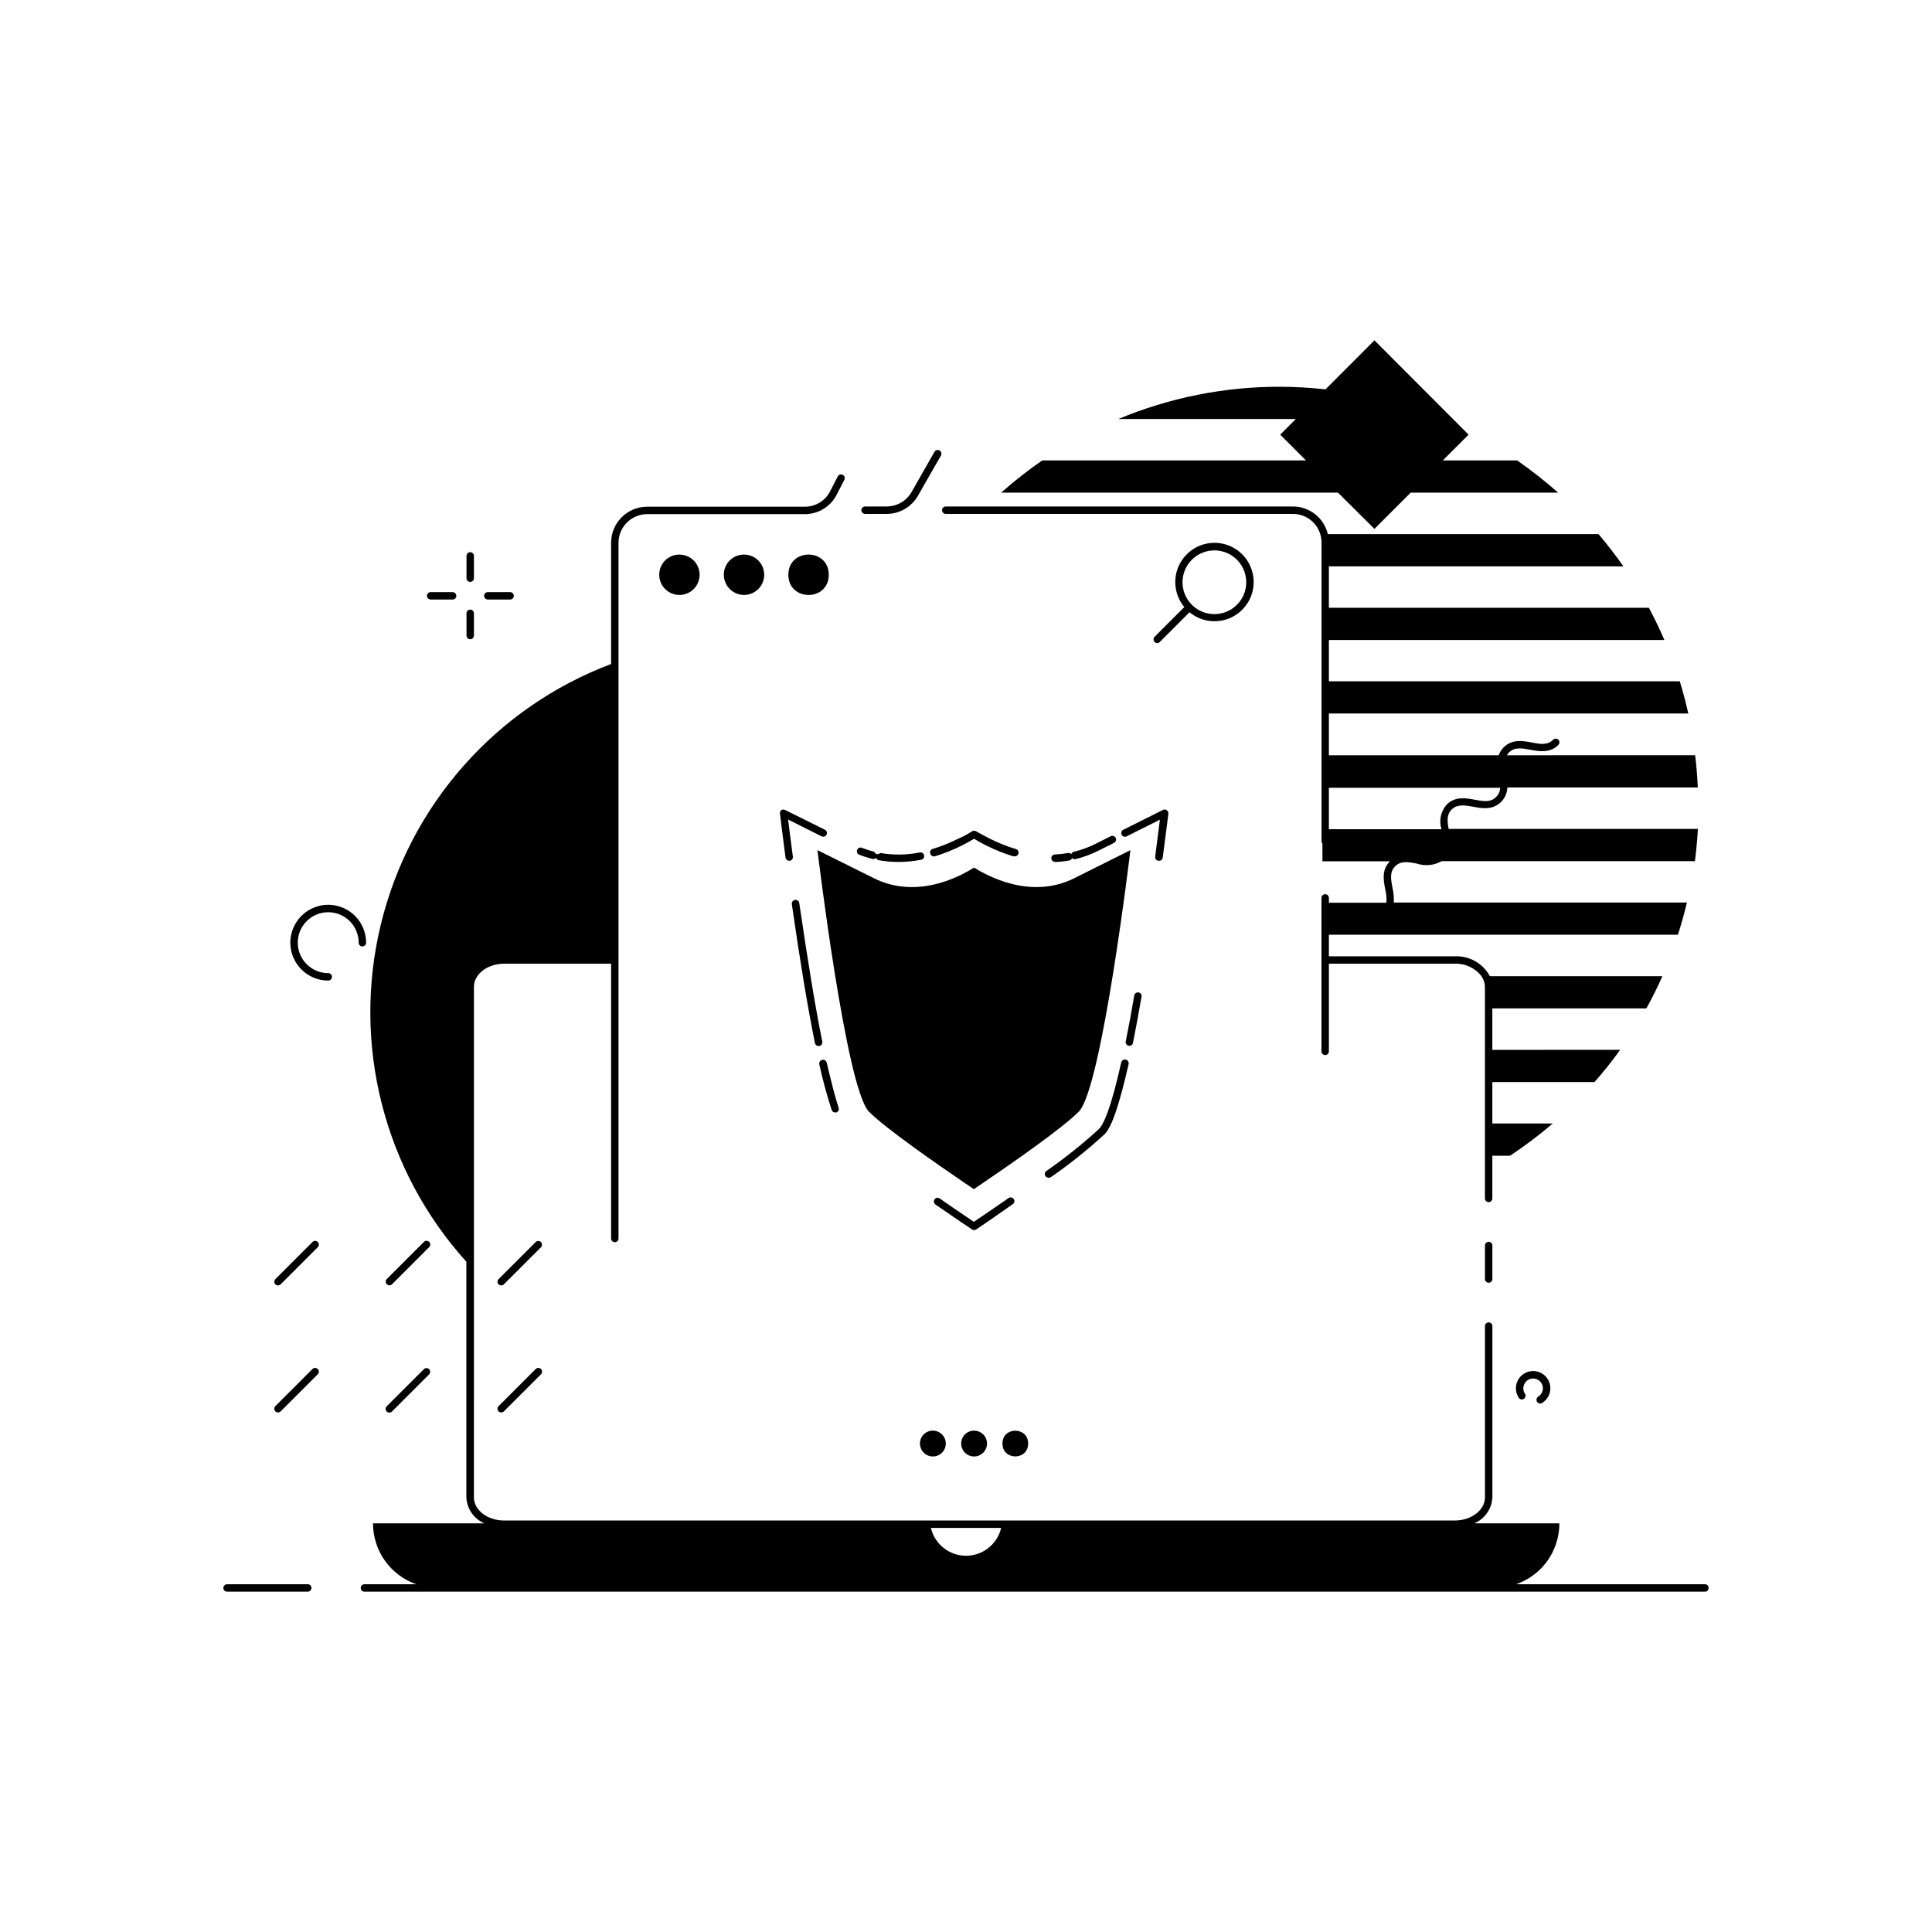 <?xml version="1.0" encoding="UTF-8"?>
<!-- Uploaded to: SVG Repo, www.svgrepo.com, Generator: SVG Repo Mixer Tools -->
<svg fill="#000000" width="800px" height="800px" version="1.1" viewBox="144 144 512 512" xmlns="http://www.w3.org/2000/svg">
 <g>
  <path d="m394.64 280.19h91.945c2.031-0.016 3.981 0.781 5.418 2.219 1.434 1.434 2.234 3.387 2.219 5.414v79.156c0.008 0.23 0.09 0.449 0.234 0.629v4.644h17.891c-2.223 2.242-1.711 4.981-1.258 7.379 0.297 1.176 0.406 2.394 0.312 3.602h-15.23v-1.277c0-0.543-0.441-0.984-0.984-0.984-0.543 0-0.984 0.441-0.984 0.984v40.66-0.004c0 0.547 0.441 0.984 0.984 0.984 0.543 0 0.984-0.438 0.984-0.984v-23.223h33.34-0.004c2.766-0.113 5.414 1.121 7.106 3.309 0.578 0.832 0.895 1.82 0.906 2.832v56.07c0.012 0.539 0.445 0.973 0.984 0.984 0.262 0 0.512-0.105 0.695-0.289 0.184-0.184 0.289-0.434 0.289-0.695v-11.316h4.684c3.945-2.609 7.723-5.465 11.316-8.543h-16v-10.98h27.078c2.402-2.731 4.664-5.574 6.789-8.543l-33.867 0.004v-10.98h40.816c1.535-2.769 2.953-5.617 4.25-8.543h-45.719c-1.836-3.402-5.461-5.453-9.328-5.273h-33.336v-5.707h92.496c0.906-2.812 1.691-5.648 2.383-8.543h-77.68c0.07-1.32-0.051-2.648-0.355-3.938-0.414-2.223-0.789-4.152 0.727-5.668s3.445-1.141 5.668-0.727h0.004c2.199 0.75 4.613 0.52 6.633-0.629h67.129c0.355-2.812 0.629-5.668 0.789-8.543h-66.051c-0.375-1.969-0.59-3.758 0.809-5.156 1.398-1.398 3.445-1.16 5.668-0.727 2.223 0.434 5.156 0.984 7.418-1.277v-0.004c1.023-1.008 1.617-2.379 1.652-3.816h50.48c-0.137-2.894-0.355-5.727-0.707-8.543l-49.891 0.004c0.148-0.27 0.332-0.516 0.551-0.73 1.516-1.516 3.445-1.141 5.668-0.727 2.223 0.414 5.156 0.984 7.418-1.277l0.004-0.004c0.375-0.383 0.375-0.996 0-1.375-0.391-0.379-1.012-0.379-1.398 0-1.516 1.516-3.445 1.16-5.668 0.727-2.223-0.434-5.156-0.965-7.418 1.277h-0.004c-0.586 0.598-1.039 1.316-1.316 2.109h-45.008v-11.062h95.25c-0.648-2.894-1.398-5.746-2.262-8.543l-92.988 0.004v-10.945h88.914c-1.258-2.914-2.617-5.746-4.113-8.543l-84.801 0.004v-10.98h78.051c-2.074-2.953-4.269-5.801-6.594-8.543h-71.734c-1.02-4.285-4.844-7.312-9.25-7.32h-92.004c-0.543 0-0.984 0.441-0.984 0.984 0.012 0.539 0.445 0.973 0.984 0.984zm146.93 72.578c-0.035 0.922-0.422 1.797-1.082 2.441-1.516 1.516-3.426 1.141-5.648 0.727-2.223-0.414-5.176-0.984-7.418 1.258l-0.004 0.004c-1.598 1.781-2.133 4.269-1.414 6.551h-29.836v-10.98z"/>
  <path d="m373.25 280.19h5.727c3.422-0.004 6.582-1.836 8.285-4.805l6.102-10.668v0.004c0.266-0.473 0.098-1.074-0.375-1.34-0.223-0.133-0.492-0.172-0.742-0.105-0.254 0.066-0.469 0.234-0.598 0.461l-6.082 10.668 0.004-0.004c-1.359 2.359-3.871 3.816-6.594 3.82h-5.727c-0.543 0-0.984 0.441-0.984 0.984 0.012 0.539 0.445 0.973 0.984 0.984z"/>
  <path d="m318.7 296.32c0 2.164 1.305 4.117 3.305 4.945s4.305 0.371 5.836-1.16 1.988-3.832 1.16-5.832c-0.828-2.004-2.781-3.305-4.945-3.305-1.422-0.008-2.789 0.555-3.793 1.559-1.004 1.008-1.566 2.371-1.562 3.793z"/>
  <path d="m335.82 296.32c0 2.168 1.309 4.121 3.312 4.945 2 0.828 4.305 0.367 5.836-1.168 1.527-1.535 1.98-3.84 1.145-5.84-0.832-2-2.793-3.297-4.957-3.289-1.418 0-2.777 0.562-3.781 1.566-1 1.004-1.559 2.367-1.555 3.785z"/>
  <path d="m363.63 296.32c0 7.137-10.707 7.137-10.707 0s10.707-7.137 10.707 0"/>
  <path d="m538.51 473.09c-0.535 0-0.973 0.43-0.984 0.965v8.914c0.012 0.535 0.449 0.965 0.984 0.965 0.258 0.004 0.508-0.094 0.695-0.273 0.184-0.184 0.289-0.43 0.289-0.691v-8.914c0-0.258-0.105-0.508-0.289-0.688-0.188-0.184-0.438-0.281-0.695-0.277z"/>
  <path d="m459.21 306.24c4.273 3.547 10.578 3.109 14.316-0.996 3.742-4.102 3.594-10.422-0.332-14.348-3.926-3.926-10.242-4.07-14.348-0.332-4.102 3.742-4.539 10.047-0.992 14.32l-7.871 7.871h-0.004c-0.273 0.281-0.355 0.699-0.207 1.062 0.152 0.363 0.504 0.605 0.898 0.609 0.262 0.004 0.512-0.105 0.688-0.297l7.871-7.871zm0.629-13.895c2.848-2.859 7.32-3.305 10.676-1.062 3.356 2.242 4.652 6.543 3.102 10.27-1.551 3.723-5.519 5.828-9.477 5.023-3.953-0.801-6.785-4.293-6.758-8.324 0.008-2.215 0.895-4.34 2.457-5.906z"/>
  <path d="m387.8 526.56c0 1.383 0.836 2.633 2.113 3.164 1.281 0.527 2.754 0.234 3.731-0.746 0.98-0.977 1.273-2.449 0.746-3.731-0.531-1.277-1.781-2.113-3.164-2.113-0.91-0.004-1.785 0.355-2.43 0.996-0.641 0.645-1 1.52-0.996 2.43z"/>
  <path d="m398.72 526.56c0 1.383 0.836 2.633 2.113 3.164 1.281 0.527 2.754 0.234 3.734-0.746 0.977-0.977 1.27-2.449 0.742-3.731-0.531-1.277-1.781-2.113-3.164-2.113-0.91-0.004-1.785 0.355-2.43 0.996-0.641 0.645-1 1.52-0.996 2.43z"/>
  <path d="m416.47 526.56c0 4.539-6.812 4.539-6.812 0 0-4.543 6.812-4.543 6.812 0"/>
  <path d="m595.82 563.84h-50.027c2.422-0.855 4.625-2.234 6.453-4.035 3.203-3.215 5-7.566 5-12.102h-22.535c2.789-1.188 4.648-3.867 4.785-6.891v-45.383c0-0.258-0.105-0.512-0.289-0.695-0.184-0.184-0.434-0.289-0.695-0.289-0.543 0-0.984 0.441-0.984 0.984v45.383c0 3.387-3.582 6.141-8.012 6.141h-251.91c-4.43 0-8.012-2.754-8.012-6.141l0.004-135.28c0-3.387 3.582-6.141 8.012-6.141h28.34v72.816c0 0.262 0.102 0.512 0.285 0.699 0.188 0.184 0.438 0.285 0.695 0.285 0.262 0 0.512-0.102 0.699-0.285 0.184-0.188 0.285-0.438 0.285-0.699v-184.38c0.012-4.18 3.398-7.562 7.578-7.574h41.781c3.613 0.012 6.922-2.035 8.52-5.273l1.969-3.836v-0.004c0.121-0.227 0.145-0.496 0.062-0.742s-0.262-0.445-0.496-0.555c-0.23-0.125-0.5-0.148-0.75-0.066s-0.453 0.262-0.566 0.496l-1.969 3.816v0.004c-1.262 2.582-3.894 4.211-6.769 4.191h-41.781c-5.266 0.012-9.535 4.277-9.543 9.543v32.141c-30.512 11.516-53.359 37.371-61.035 69.066-7.676 31.695 0.812 65.137 22.676 89.336v62.445c0.137 3.023 1.996 5.703 4.785 6.891h-29.523c0 3.543 1.102 7.004 3.152 9.895 2.055 2.891 4.957 5.074 8.305 6.242h-13.719c-0.543 0-0.984 0.441-0.984 0.984 0 0.258 0.105 0.512 0.289 0.695 0.184 0.184 0.434 0.289 0.695 0.289h355.23c0.258 0 0.512-0.105 0.695-0.289 0.184-0.184 0.289-0.438 0.289-0.695 0-0.543-0.441-0.984-0.984-0.984zm-205.12-14.918h18.617c-1.02 4.316-4.875 7.367-9.309 7.367-4.438 0-8.293-3.051-9.309-7.367z"/>
  <path d="m225.55 563.84h-21.371c-0.547 0-0.984 0.441-0.984 0.984 0 0.258 0.102 0.512 0.285 0.695 0.188 0.184 0.438 0.289 0.699 0.289h21.371c0.262 0 0.512-0.105 0.695-0.289s0.289-0.438 0.289-0.695c0-0.262-0.105-0.512-0.289-0.695-0.184-0.188-0.434-0.289-0.695-0.289z"/>
  <path d="m226.81 473.15-9.84 9.84c-0.375 0.383-0.375 0.996 0 1.379 0.184 0.18 0.434 0.277 0.691 0.273 0.262 0.008 0.516-0.09 0.707-0.273l9.84-9.84c0.387-0.387 0.387-1.012 0-1.398-0.387-0.387-1.012-0.387-1.398 0z"/>
  <path d="m247.2 484.62c0.258 0.012 0.508-0.09 0.688-0.273l9.84-9.84c0.188-0.184 0.293-0.438 0.293-0.699 0-0.262-0.105-0.516-0.293-0.699-0.383-0.375-0.992-0.375-1.375 0l-9.84 9.84c-0.191 0.18-0.301 0.43-0.301 0.691 0 0.258 0.109 0.508 0.301 0.688 0.176 0.191 0.426 0.301 0.688 0.293z"/>
  <path d="m287.35 473.15c-0.383-0.375-0.996-0.375-1.379 0l-9.84 9.84c-0.285 0.281-0.371 0.703-0.211 1.07 0.156 0.367 0.52 0.598 0.918 0.582 0.258 0.004 0.508-0.094 0.691-0.273l9.84-9.84c0.359-0.391 0.348-0.996-0.02-1.379z"/>
  <path d="m226.81 506.8-9.84 9.84c-0.375 0.391-0.375 1.008 0 1.398 0.395 0.367 1.004 0.367 1.398 0l9.84-9.84c0.387-0.387 0.387-1.012 0-1.398-0.387-0.383-1.012-0.383-1.398 0z"/>
  <path d="m246.49 518.08c0.188 0.18 0.434 0.277 0.691 0.277 0.254-0.004 0.5-0.102 0.688-0.277l9.84-9.84c0.188-0.184 0.293-0.438 0.293-0.699 0-0.262-0.105-0.512-0.293-0.699-0.383-0.375-0.996-0.375-1.375 0l-9.84 9.84h-0.004c-0.184 0.188-0.289 0.438-0.289 0.699 0 0.266 0.105 0.516 0.289 0.699z"/>
  <path d="m285.97 506.8-9.84 9.84c-0.379 0.391-0.379 1.008 0 1.398 0.395 0.367 1.004 0.367 1.398 0l9.84-9.84c0.375-0.391 0.375-1.008 0-1.398-0.188-0.184-0.438-0.289-0.699-0.289s-0.516 0.105-0.699 0.289z"/>
  <path d="m241.02 393.84c0.008-4.062-2.434-7.727-6.184-9.289-3.75-1.559-8.07-0.703-10.945 2.164-2.875 2.867-3.734 7.188-2.184 10.941 1.555 3.754 5.215 6.199 9.273 6.199 0.262 0 0.512-0.102 0.699-0.289 0.184-0.184 0.285-0.434 0.285-0.695 0-0.262-0.102-0.512-0.285-0.695-0.188-0.184-0.438-0.289-0.699-0.289-3.262 0-6.207-1.969-7.453-4.984-1.25-3.019-0.555-6.488 1.758-8.797 2.309-2.305 5.785-2.992 8.797-1.734 3.016 1.254 4.977 4.203 4.969 7.469 0 0.258 0.105 0.508 0.289 0.688 0.188 0.184 0.438 0.281 0.695 0.277 0.535 0 0.973-0.43 0.984-0.965z"/>
  <path d="m551.63 514.14c-0.363 0.234-0.531 0.676-0.414 1.094 0.117 0.414 0.492 0.707 0.926 0.715 0.18 0.004 0.359-0.043 0.512-0.137 1.582-0.957 2.434-2.769 2.156-4.598s-1.633-3.305-3.426-3.746c-1.797-0.441-3.68 0.246-4.773 1.734-1.09 1.492-1.176 3.496-0.215 5.074 0.113 0.258 0.332 0.457 0.602 0.547 0.27 0.086 0.566 0.051 0.809-0.094 0.242-0.145 0.41-0.391 0.461-0.668 0.051-0.281-0.023-0.566-0.199-0.789-0.359-0.59-0.465-1.301-0.293-1.969 0.16-0.668 0.574-1.25 1.16-1.613 1.234-0.738 2.832-0.344 3.582 0.887 0.738 1.227 0.34 2.82-0.887 3.562z"/>
  <path d="m268.61 298.21c0.262 0 0.512-0.105 0.695-0.289 0.188-0.184 0.289-0.438 0.289-0.695v-5.906c0-0.262-0.102-0.512-0.289-0.695-0.184-0.184-0.434-0.289-0.695-0.289-0.543 0-0.984 0.441-0.984 0.984v5.906c0 0.258 0.105 0.512 0.289 0.695 0.184 0.184 0.434 0.289 0.695 0.289z"/>
  <path d="m273.28 302.88h5.906c0.262 0 0.512-0.105 0.695-0.289s0.289-0.434 0.289-0.695-0.105-0.512-0.289-0.695c-0.184-0.188-0.434-0.289-0.695-0.289h-5.906c-0.543 0-0.984 0.441-0.984 0.984 0 0.262 0.105 0.512 0.289 0.695 0.184 0.184 0.438 0.289 0.695 0.289z"/>
  <path d="m268.61 313.41c0.262 0 0.512-0.105 0.695-0.289 0.188-0.184 0.289-0.434 0.289-0.695v-5.902c-0.012-0.535-0.449-0.965-0.984-0.965-0.258-0.008-0.508 0.094-0.695 0.273-0.184 0.184-0.289 0.43-0.289 0.691v5.902c0 0.262 0.105 0.512 0.289 0.695 0.184 0.184 0.434 0.289 0.695 0.289z"/>
  <path d="m258.14 302.88h5.805c0.262 0 0.512-0.105 0.695-0.289 0.188-0.184 0.289-0.434 0.289-0.695s-0.102-0.512-0.289-0.695c-0.184-0.188-0.434-0.289-0.695-0.289h-5.805c-0.543 0-0.984 0.441-0.984 0.984 0 0.262 0.105 0.512 0.289 0.695 0.184 0.184 0.434 0.289 0.695 0.289z"/>
  <path d="m508.24 284.16 9.605-9.605h39.086l-0.004 0.004c-3.457-3.059-7.09-5.91-10.883-8.543h-19.68l6.828-6.828-24.953-24.992-12.969 12.988c-4.027-0.449-8.074-0.68-12.121-0.691-14.68-0.012-29.219 2.891-42.766 8.543h47.035l-4.152 4.152 6.828 6.828h-69.902c-3.793 2.633-7.426 5.484-10.883 8.543h89.27z"/>
  <path d="m443.57 369.3-14.84 7.418c-8.914 4.449-17.711 1.789-23.496-1.062-1.062-0.516-2.094-1.094-3.09-1.73-0.887 0.551-1.969 1.16-3.09 1.73-5.707 2.856-14.602 5.512-23.496 1.062l-14.922-7.418s7.539 62.977 13.617 69.273c4.309 4.387 17.852 13.777 25.289 18.852l2.539 1.711 2.519-1.711c7.457-5.059 20.98-14.465 25.309-18.852 6.121-6.199 13.66-69.273 13.66-69.273z"/>
  <path d="m391.75 370.93c2.422-0.738 4.777-1.68 7.043-2.812 1.082-0.531 2.184-1.141 3.344-1.832 1.141 0.688 2.242 1.301 3.324 1.832h0.004c2.266 1.133 4.625 2.074 7.047 2.812h0.297-0.004c0.547 0.078 1.047-0.301 1.125-0.844 0.074-0.543-0.305-1.047-0.848-1.121-2.324-0.703-4.582-1.605-6.75-2.699-1.18-0.59-2.383-1.258-3.68-1.969v0.004c-0.312-0.199-0.711-0.199-1.023 0-1.301 0.809-2.5 1.477-3.699 1.969v-0.004c-2.164 1.094-4.414 1.996-6.731 2.699-0.254 0.062-0.469 0.227-0.594 0.453-0.129 0.227-0.156 0.496-0.078 0.746 0.051 0.27 0.211 0.504 0.445 0.648 0.23 0.145 0.512 0.188 0.777 0.117z"/>
  <path d="m371.64 370.48c1.164 0.461 2.363 0.844 3.582 1.145 0.344 0.078 0.703-0.035 0.941-0.297 0.117 0.344 0.41 0.594 0.77 0.648 1.684 0.301 3.387 0.453 5.098 0.453 2.047-0.004 4.09-0.203 6.102-0.59 0.254-0.043 0.484-0.188 0.629-0.406 0.145-0.215 0.195-0.48 0.137-0.734-0.098-0.531-0.609-0.883-1.141-0.789-3.457 0.695-7.016 0.742-10.488 0.141-0.223 0.246-0.559 0.359-0.887 0.289-0.324-0.066-0.59-0.309-0.688-0.625-1.141-0.273-2.258-0.629-3.348-1.062-0.492-0.148-1.016 0.105-1.203 0.586s0.031 1.023 0.496 1.242z"/>
  <path d="m351.09 358.67c-0.293 0.207-0.445 0.566-0.395 0.922 0 0 0.551 4.606 1.477 11.672 0.066 0.48 0.477 0.84 0.965 0.848h0.137c0.258-0.031 0.492-0.16 0.648-0.367 0.16-0.203 0.23-0.461 0.199-0.715-0.59-4.43-1.023-7.871-1.258-9.84l8.875 4.449v-0.004c0.23 0.113 0.5 0.133 0.742 0.047 0.246-0.086 0.445-0.266 0.555-0.5 0.121-0.227 0.145-0.496 0.062-0.742-0.082-0.246-0.262-0.445-0.496-0.555l-10.508-5.215c-0.312-0.176-0.691-0.176-1.004 0z"/>
  <path d="m360.95 421.2h0.195c0.258-0.055 0.48-0.207 0.625-0.422 0.145-0.219 0.195-0.484 0.145-0.742-1.969-9.703-3.938-22.043-6.102-36.703-0.074-0.543-0.578-0.922-1.121-0.844-0.543 0.074-0.922 0.578-0.848 1.121 2.106 14.699 4.152 27.078 6.121 36.82 0.098 0.461 0.512 0.789 0.984 0.77z"/>
  <path d="m364.4 438.14c0.121 0.406 0.5 0.68 0.922 0.672h0.316c0.508-0.18 0.781-0.73 0.609-1.242-0.984-2.953-1.969-6.965-3.148-11.926-0.117-0.543-0.656-0.887-1.199-0.766-0.543 0.117-0.887 0.656-0.77 1.199 0.887 4.074 1.977 8.102 3.269 12.062z"/>
  <path d="m412.4 463.11c0.441-0.309 0.555-0.914 0.254-1.359-0.312-0.445-0.926-0.559-1.379-0.254-2.422 1.691-4.684 3.227-6.613 4.547l-2.363 1.594-0.156 0.117h-0.117l-2.422-1.633c-1.969-1.32-4.191-2.856-6.613-4.547h0.004c-0.445-0.277-1.027-0.156-1.328 0.273-0.297 0.43-0.207 1.02 0.207 1.34l6.633 4.547 2.422 1.633 0.668 0.453c0.16 0.109 0.355 0.164 0.551 0.156 0.188 0.008 0.375-0.051 0.531-0.156l0.707-0.473c0.727-0.473 1.516-1.023 2.383-1.613z"/>
  <path d="m443.29 421.16c0.473 0.008 0.879-0.328 0.965-0.789 0.746-3.68 1.496-7.871 2.262-12.242h0.004c0.051-0.254-0.004-0.516-0.152-0.73-0.152-0.211-0.379-0.352-0.637-0.391-0.531-0.094-1.043 0.258-1.141 0.789-0.746 4.43-1.516 8.52-2.262 12.184v-0.004c-0.098 0.531 0.238 1.043 0.766 1.164z"/>
  <path d="m421.96 456.11c0.203 0.004 0.402-0.059 0.57-0.176 4.996-3.457 9.742-7.258 14.211-11.375 1.969-1.969 3.938-8.051 6.356-18.559 0.113-0.543-0.234-1.078-0.777-1.191-0.543-0.113-1.078 0.234-1.191 0.777-2.773 12.438-4.703 16.434-5.902 17.613-4.394 4.027-9.055 7.746-13.953 11.141-0.336 0.25-0.477 0.688-0.348 1.09 0.129 0.398 0.496 0.672 0.918 0.68z"/>
  <path d="m450.99 372.11h0.18c0.488 0.004 0.902-0.363 0.965-0.848 0.945-7.066 1.496-11.672 1.496-11.672h-0.004c0.02-0.375-0.168-0.73-0.492-0.922-0.305-0.188-0.695-0.188-1 0l-10.508 5.254h-0.004c-0.441 0.266-0.602 0.828-0.371 1.285 0.234 0.461 0.781 0.664 1.258 0.465l8.875-4.449c-0.254 1.969-0.688 5.41-1.258 9.84v0.004c-0.027 0.254 0.047 0.508 0.211 0.703 0.164 0.195 0.398 0.32 0.652 0.34z"/>
  <path d="m423.61 372.45c1.254-0.055 2.504-0.195 3.742-0.414 0.355-0.047 0.648-0.301 0.746-0.648 0.246 0.266 0.617 0.371 0.965 0.277 2.043-0.5 4.023-1.227 5.902-2.164l4.328-2.164 0.004-0.004c0.441-0.266 0.602-0.824 0.371-1.285-0.234-0.461-0.781-0.664-1.258-0.465l-4.328 2.164c-1.746 0.855-3.582 1.516-5.473 1.969-0.324 0.078-0.582 0.316-0.688 0.629-0.234-0.242-0.574-0.355-0.906-0.293-1.145 0.211-2.301 0.34-3.465 0.391-0.262 0.012-0.508 0.125-0.684 0.316-0.176 0.191-0.27 0.449-0.262 0.707 0.023 0.527 0.461 0.938 0.984 0.926z"/>
 </g>
</svg>